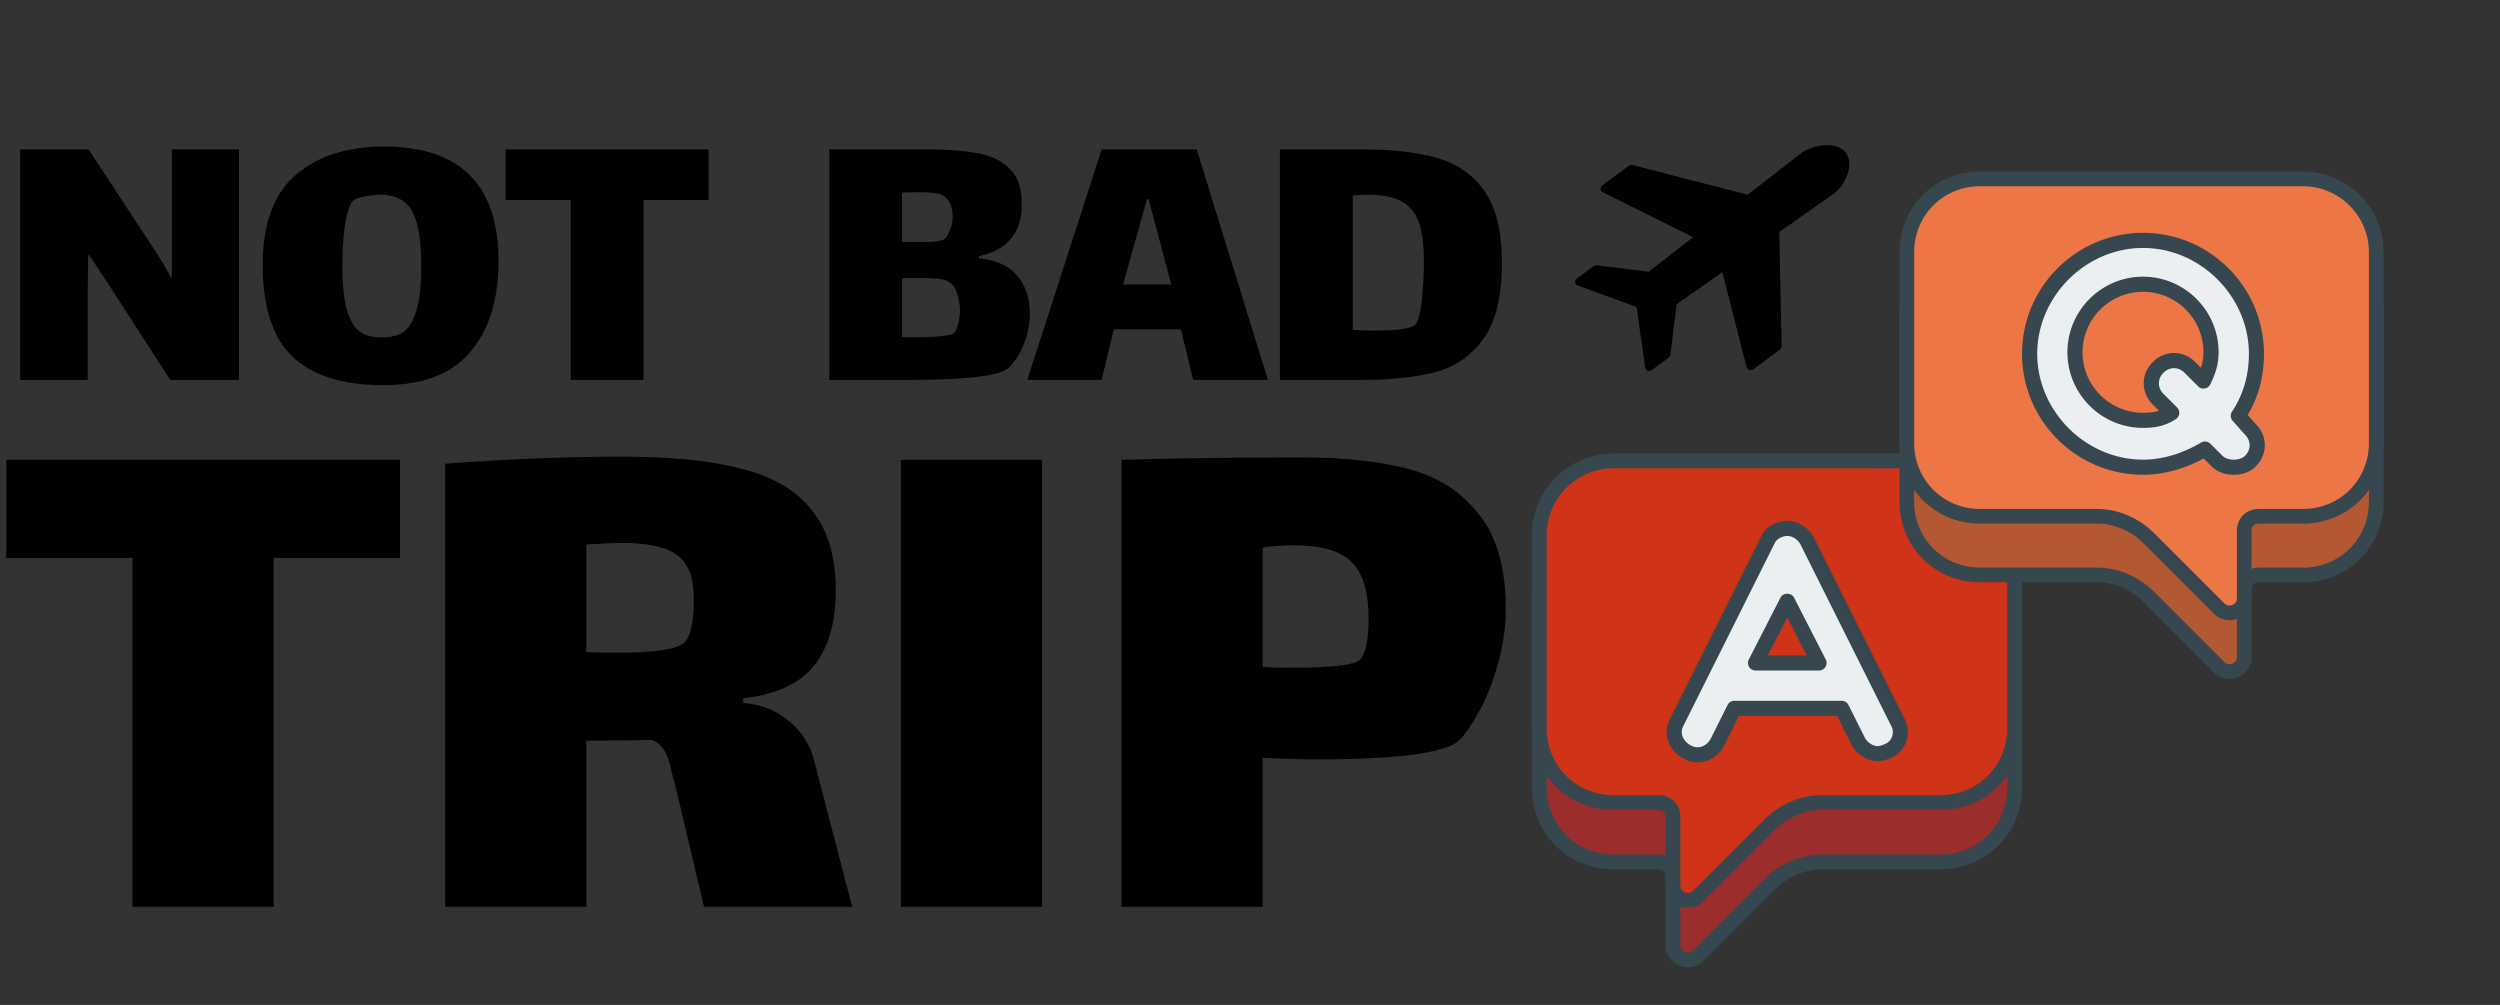 <svg xmlns="http://www.w3.org/2000/svg" width="408" height="164" fill="none" viewBox="0 0 408 164"><rect x="0" y="0" width="408" height="164" fill="#333333" stroke="none"/><path fill="#000" d="M14.322 46.82V62H3.3V24.38h11.154l9.966 15.18q2.244 3.366 3.432 5.676h.198V24.38h10.956V62h-11.22l-10.23-15.84-2.97-4.488h-.198zm48.223 16.038q-9.834 0-14.784-4.62-4.884-4.686-4.884-14.982 0-10.098 5.412-14.718t14.322-4.62q18.744 0 18.744 18.678 0 9.438-4.62 14.85-4.554 5.412-14.19 5.412m-.264-7.788q1.848 0 3.102-.594 1.254-.66 1.98-2.244 1.386-2.706 1.386-8.844 0-6.006-1.386-8.712-1.386-2.772-5.082-2.904-1.386 0-2.904.33-1.452.264-1.848.792-.792.924-1.254 3.96-.396 2.97-.396 6.534 0 5.544 1.056 8.118.726 1.914 2.046 2.772 1.32.792 3.3.792M105.02 62H93.14V32.63H82.515v-8.25h33.132v8.25h-10.626zm54.738-19.866q4.488.528 6.402 3.036 1.914 2.442 1.914 5.94 0 2.178-.66 4.158-.66 1.914-1.584 3.3-.924 1.32-1.584 1.716Q161.607 62 148.143 62h-12.804V24.38h15.51q5.28 0 8.514.594 3.3.528 5.346 2.508 2.046 1.914 2.046 5.874 0 3.432-1.716 5.544-1.65 2.112-5.28 2.904zm-5.28-9.768a2.73 2.73 0 0 0-1.584-.792q-.858-.198-2.772-.198t-2.904.066v8.052h3.432q2.442 0 3.234-.33.594-.264 1.056-1.386a5.7 5.7 0 0 0 .528-2.442q0-1.98-.99-2.97M155.6 54.41q.462-.396.726-1.452.33-1.122.33-2.244 0-1.386-.396-2.574-.33-1.254-.924-1.782-.594-.594-1.716-.792-1.056-.198-3.63-.198-1.65 0-2.772.066v9.57q3.102.066 5.544-.066 2.442-.198 2.838-.528m37.129-.66h-10.956l-1.98 8.25H167.65l12.144-37.62h15.51L206.92 62h-12.21zm-5.544-21.252-3.894 13.926h7.854l-3.696-13.926zm34.896-8.118q7.722 0 12.606 1.452 4.95 1.452 7.656 5.478 2.772 4.026 2.772 11.55 0 8.052-2.904 12.276-2.904 4.158-7.788 5.544Q229.54 62 222.082 62h-13.2V24.38zm8.844 28.644q.792-.792 1.122-4.092t.33-6.072q0-3.498-.528-5.544-.462-2.112-1.716-3.366-1.98-2.178-6.798-2.178-.858 0-2.574.132v21.912q1.122.132 3.498.132 2.442 0 4.29-.198 1.914-.264 2.376-.726M44.672 148h-23.04V91.04H1.024v-16H65.28v16H44.672zm94.41 0H114.89l-4.352-18.432a328 328 0 0 0-.896-3.456q-.512-2.56-1.28-3.712-.768-1.28-2.176-1.664-3.584.128-10.496.128V148H72.65V75.68q15.488-1.152 28.928-1.152 12.16 0 19.712 2.048 7.552 1.92 11.264 6.784 3.84 4.736 3.84 13.056 0 7.808-3.584 12.288-3.584 4.352-11.52 5.248v.768q4.48.384 7.424 2.944 3.072 2.432 4.096 6.272zM95.69 106.4q1.152.128 4.48.128 9.856 0 11.52-1.664 1.536-1.536 1.536-7.168 0-5.248-2.816-7.168-2.688-1.92-8.96-1.92-1.408 0-5.76.256zm51.338-31.36h23.04V148h-23.04zm65.437-.384q10.368 0 17.536 1.92T241.393 84q4.352 5.376 4.352 15.488 0 4.48-1.408 9.216-1.28 4.608-3.328 8.064-1.92 3.456-3.456 4.48-1.792 1.28-7.936 2.048-6.144.64-14.464.64-2.944 0-9.088-.256V148h-23.04V75.04q13.44-.384 29.44-.384m9.6 32.896q1.28-1.664 1.28-6.656 0-6.528-2.816-9.216-2.688-2.688-9.472-2.688-2.304 0-4.992.384v19.456q1.28.128 4.992.128 9.856 0 11.008-1.408"/><path fill="#9B2D2D" d="M251.212 97.033v31.515c0 6.788 5.333 12.121 12.121 12.121h7.273c1.454 0 2.424.97 2.424 2.425v11.151c0 2.182 2.667 3.152 4.121 1.697l11.636-11.636c2.182-2.182 5.333-3.637 8.485-3.637h19.394c6.788 0 12.121-5.333 12.121-12.121V97.033c0-6.788-5.333-12.121-12.121-12.121h-53.333c-6.788 0-12.121 5.575-12.121 12.121"/><path fill="#37474F" d="M275.467 157.845c.941 0 1.857-.361 2.54-1.047l11.639-11.636c2.053-2.056 4.902-3.283 7.627-3.283h19.394c7.476 0 13.333-5.857 13.333-13.333V97.031c0-7.477-5.857-13.334-13.333-13.334h-53.334c-7.35 0-13.333 5.98-13.333 13.334v31.515c0 7.476 5.857 13.333 13.333 13.333h7.273c.781 0 1.212.431 1.212 1.212v11.152c0 1.476.851 2.749 2.221 3.314.463.193.95.288 1.428.288m41.2-71.721c6.116 0 10.909 4.792 10.909 10.909v31.515c0 6.116-4.793 10.909-10.909 10.909h-19.394c-3.353 0-6.846 1.491-9.343 3.991l-11.639 11.636c-.409.409-.957.388-1.328.235-.216-.09-.723-.373-.723-1.074v-11.151c0-2.141-1.496-3.636-3.636-3.636h-7.273c-6.116 0-10.909-4.793-10.909-10.91V97.033c0-6.014 4.895-10.909 10.909-10.909z"/><path fill="#CF3318" d="M251.212 87.336v31.515c0 6.788 5.333 12.121 12.121 12.121h7.273c1.454 0 2.424.97 2.424 2.424v11.152c0 2.182 2.667 3.151 4.121 1.697l11.636-11.636c2.182-2.182 5.333-3.637 8.485-3.637h19.394c6.788 0 12.121-5.333 12.121-12.121V87.336c0-6.788-5.333-12.121-12.121-12.121h-53.333c-6.788 0-12.121 5.576-12.121 12.12"/><path fill="#37474F" d="M275.467 148.148c.941 0 1.857-.361 2.54-1.047l11.639-11.637c2.053-2.055 4.902-3.282 7.627-3.282h19.394c7.476 0 13.333-5.857 13.333-13.333V87.333C330 79.857 324.143 74 316.667 74h-53.334C255.983 74 250 79.98 250 87.333v31.516c0 7.476 5.857 13.333 13.333 13.333h7.273c.781 0 1.212.431 1.212 1.212v11.151c0 1.477.851 2.75 2.221 3.314a3.7 3.7 0 0 0 1.428.289m41.2-71.721c6.116 0 10.909 4.792 10.909 10.91v31.514c0 6.117-4.793 10.909-10.909 10.909h-19.394c-3.353 0-6.846 1.491-9.343 3.991l-11.639 11.636c-.409.41-.957.388-1.328.235-.216-.089-.723-.373-.723-1.074v-11.151c0-2.141-1.496-3.636-3.636-3.636h-7.273c-6.116 0-10.909-4.793-10.909-10.909V87.336c0-6.015 4.895-10.91 10.909-10.91z"/><path fill="#ECEFF1" d="m309.695 117.82-14.806-29.61c-.74-1.234-1.974-1.974-3.207-1.974-1.234 0-2.715.74-3.208 1.974l-14.805 29.61c-.987 1.728-.247 3.949 1.727 4.935 1.727.987 3.948.247 4.935-1.727l2.714-5.428h17.519l2.715 5.428c.74 1.234 1.974 1.974 3.208 1.974.493 0 1.233-.247 1.727-.493 1.728-.74 2.468-2.961 1.481-4.689m-23.195-9.623 5.182-10.117 5.182 10.117z"/><path fill="#37474F" d="M277.028 124.424c-.78 0-1.55-.2-2.243-.6-1.224-.607-2.189-1.722-2.584-3.028a4.54 4.54 0 0 1 .395-3.59l14.773-29.548c.681-1.713 2.695-2.658 4.311-2.658 1.678 0 3.314.984 4.266 2.571l14.837 29.665a4.62 4.62 0 0 1 .343 3.73c-.407 1.212-1.29 2.189-2.425 2.675-.516.257-1.459.593-2.214.593-1.68 0-3.314-.985-4.266-2.577l-2.416-4.826h-15.997l-2.371 4.745c-.644 1.286-1.762 2.251-3.064 2.646a4.6 4.6 0 0 1-1.345.202m14.654-36.954c-.765 0-1.774.481-2.063 1.2l-14.847 29.701c-.318.56-.38 1.147-.21 1.71.203.668.694 1.223 1.387 1.569.56.318 1.145.38 1.708.212.668-.202 1.223-.693 1.572-1.389l2.714-5.426c.21-.417.637-.681 1.103-.681h17.522c.466 0 .893.264 1.103.681l2.714 5.426c.464.768 1.286 1.293 2.105 1.293.21 0 .748-.151 1.179-.363a2 2 0 0 0 1.126-1.221 2.16 2.16 0 0 0-.198-1.811l-14.805-29.61c-.469-.765-1.293-1.291-2.11-1.291m5.184 21.961h-10.363c-.43 0-.83-.225-1.054-.59a1.23 1.23 0 0 1-.047-1.204l5.182-10.119c.424-.824 1.774-.824 2.199 0l5.184 10.119c.195.38.178.839-.047 1.204s-.627.59-1.054.59m-8.347-2.468h6.327l-3.164-6.178z"/><path fill="#B35833" d="M387.803 50.743v31.12c0 6.704-5.267 11.97-11.97 11.97h-7.182c-1.436 0-2.394.958-2.394 2.394v11.012c0 2.155-2.633 3.113-4.069 1.676l-11.491-11.49c-2.155-2.155-5.266-3.591-8.379-3.591h-19.151c-6.703 0-11.97-5.267-11.97-11.97V50.742c0-6.702 5.267-11.97 11.97-11.97h52.666c6.703 0 11.97 5.507 11.97 11.97"/><path fill="#37474F" d="M363.849 110.794c.474 0 .953-.093 1.413-.282a3.49 3.49 0 0 0 2.192-3.273V96.227c0-.77.426-1.197 1.197-1.197h7.182c7.383 0 13.167-5.784 13.167-13.166V50.742c0-7.26-5.906-13.166-13.167-13.166h-52.666c-7.381 0-13.167 5.783-13.167 13.166v31.122c0 7.382 5.784 13.166 13.167 13.166h19.151c2.689 0 5.504 1.212 7.532 3.242l11.49 11.49a3.54 3.54 0 0 0 2.509 1.032m11.984-70.824c5.94 0 10.773 4.833 10.773 10.773v31.12c0 6.04-4.733 10.774-10.773 10.774h-7.181c-2.081 0-3.591 1.51-3.591 3.59v11.012c0 .69-.498.972-.714 1.061-.366.151-.907.172-1.312-.232l-11.49-11.491c-2.468-2.468-5.916-3.943-9.227-3.943h-19.151c-6.04 0-10.773-4.733-10.773-10.773V50.74c0-6.04 4.733-10.773 10.773-10.773h52.666z"/><path fill="#ED7646" d="M387.803 41.167v31.12c0 6.704-5.267 11.97-11.97 11.97h-7.182c-1.436 0-2.394.958-2.394 2.395v11.012c0 2.154-2.633 3.112-4.069 1.675l-11.491-11.49c-2.155-2.155-5.266-3.591-8.379-3.591h-19.151c-6.703 0-11.97-5.267-11.97-11.97V41.167c0-6.703 5.267-11.97 11.97-11.97h52.666c6.703 0 11.97 5.506 11.97 11.97"/><path fill="#37474F" d="M363.849 101.219c.474 0 .953-.094 1.413-.283a3.49 3.49 0 0 0 2.192-3.273V86.651c0-.77.426-1.197 1.197-1.197h7.182c7.383 0 13.167-5.783 13.167-13.166V41.167C389 33.906 383.094 28 375.833 28h-52.666C315.786 28 310 33.784 310 41.167v31.12c0 7.384 5.784 13.168 13.167 13.168h19.151c2.689 0 5.504 1.211 7.532 3.241l11.49 11.491a3.54 3.54 0 0 0 2.509 1.032m11.984-70.825c5.94 0 10.773 4.834 10.773 10.773v31.121c0 6.04-4.733 10.773-10.773 10.773h-7.181c-2.081 0-3.591 1.51-3.591 3.59v11.013c0 .69-.498.972-.714 1.06-.366.151-.907.173-1.312-.232l-11.49-11.49c-2.468-2.469-5.918-3.941-9.227-3.941h-19.151c-6.04 0-10.773-4.733-10.773-10.773V41.167c0-6.04 4.733-10.773 10.773-10.773z"/><path fill="#ECEFF1" d="M365.285 67.857c1.974-2.96 2.961-6.416 2.961-10.117 0-10.117-8.389-18.506-18.506-18.506s-18.507 8.39-18.507 18.506c0 10.117 8.39 18.507 18.507 18.507 3.701 0 7.156-1.234 10.117-2.961l1.974 1.974c.74.74 1.727.987 2.714.987s1.974-.247 2.714-.987c1.481-1.48 1.481-3.702 0-5.182zm-15.545.74a11.06 11.06 0 0 1-11.104-11.104A11.06 11.06 0 0 1 349.74 46.39a11.06 11.06 0 0 1 11.104 11.104c0 1.727-.493 3.208-1.234 4.689l-2.221-2.221c-1.48-1.48-3.701-1.48-5.181 0-1.481 1.48-1.481 3.701 0 5.182l2.221 2.22c-1.481.987-2.962 1.234-4.689 1.234"/><path fill="#37474F" d="M364.545 77.48c-1.485 0-2.69-.454-3.585-1.347l-1.315-1.315c-3.29 1.767-6.618 2.662-9.905 2.662-10.884 0-19.74-8.856-19.74-19.74S338.856 38 349.74 38s19.74 8.856 19.74 19.74c0 3.674-.893 7.03-2.657 9.991l1.357 1.528c1.925 1.922 1.925 4.898-.049 6.874-.894.894-2.101 1.347-3.586 1.347m-4.686-5.428c.318 0 .634.123.874.36l1.974 1.974c.844.841 2.84.841 3.686 0 .995-.994.995-2.44 0-3.437l-2.023-2.273a1.23 1.23 0 0 1-.104-1.503c1.829-2.741 2.754-5.915 2.754-9.433 0-9.362-7.911-17.273-17.273-17.273s-17.272 7.911-17.272 17.273 7.911 17.273 17.272 17.273c3.124 0 6.317-.94 9.495-2.794.188-.113.402-.167.617-.167m-10.119-2.22c-6.803 0-12.338-5.535-12.338-12.339 0-6.803 5.535-12.337 12.338-12.337s12.338 5.534 12.338 12.337c0 1.737-.42 3.354-1.365 5.241a1.23 1.23 0 0 1-.906.667 1.21 1.21 0 0 1-1.07-.346l-2.221-2.22c-.995-.997-2.443-.995-3.438 0-.994.996-.994 2.44 0 3.437l2.221 2.22c.262.262.392.625.355.995-.037.368-.237.7-.542.906-1.9 1.265-3.783 1.438-5.372 1.438m0-22.209c-5.443 0-9.87 4.427-9.87 9.87 0 5.444 4.427 9.87 9.87 9.87.94 0 1.784-.068 2.603-.34l-1.009-1.009c-1.974-1.974-1.974-4.952 0-6.926 1.972-1.971 4.95-1.974 6.926 0l.926.926a7.8 7.8 0 0 0 .422-2.52c.002-5.444-4.425-9.87-9.868-9.87"/><path fill="#000" d="m267.098 50.11-9.618-3.517a.624.624 0 0 1-.41-.685.7.7 0 0 1 .281-.45l2.717-2.012a.78.78 0 0 1 .555-.146l8.429 1.053 7.255-5.64-14.744-7.352a.62.62 0 0 1-.349-.52.69.69 0 0 1 .289-.585l4.312-3.192a.77.77 0 0 1 .646-.13l18.764 4.845 8.674-6.743c1.836-1.36 5.672-2.122 7.272-.175.551.669.751 1.586.579 2.65-.246 1.53-1.236 3.167-2.478 4.087l-8.897 6.267.39 18.633a.7.7 0 0 1-.29.563l-4.311 3.193a.77.77 0 0 1-.668.124.63.63 0 0 1-.447-.448l-3.967-15.518-7.467 5.26-.998 8.217a.72.72 0 0 1-.285.475l-2.718 2.012a.77.77 0 0 1-.703.112.63.63 0 0 1-.425-.506z"/></svg>